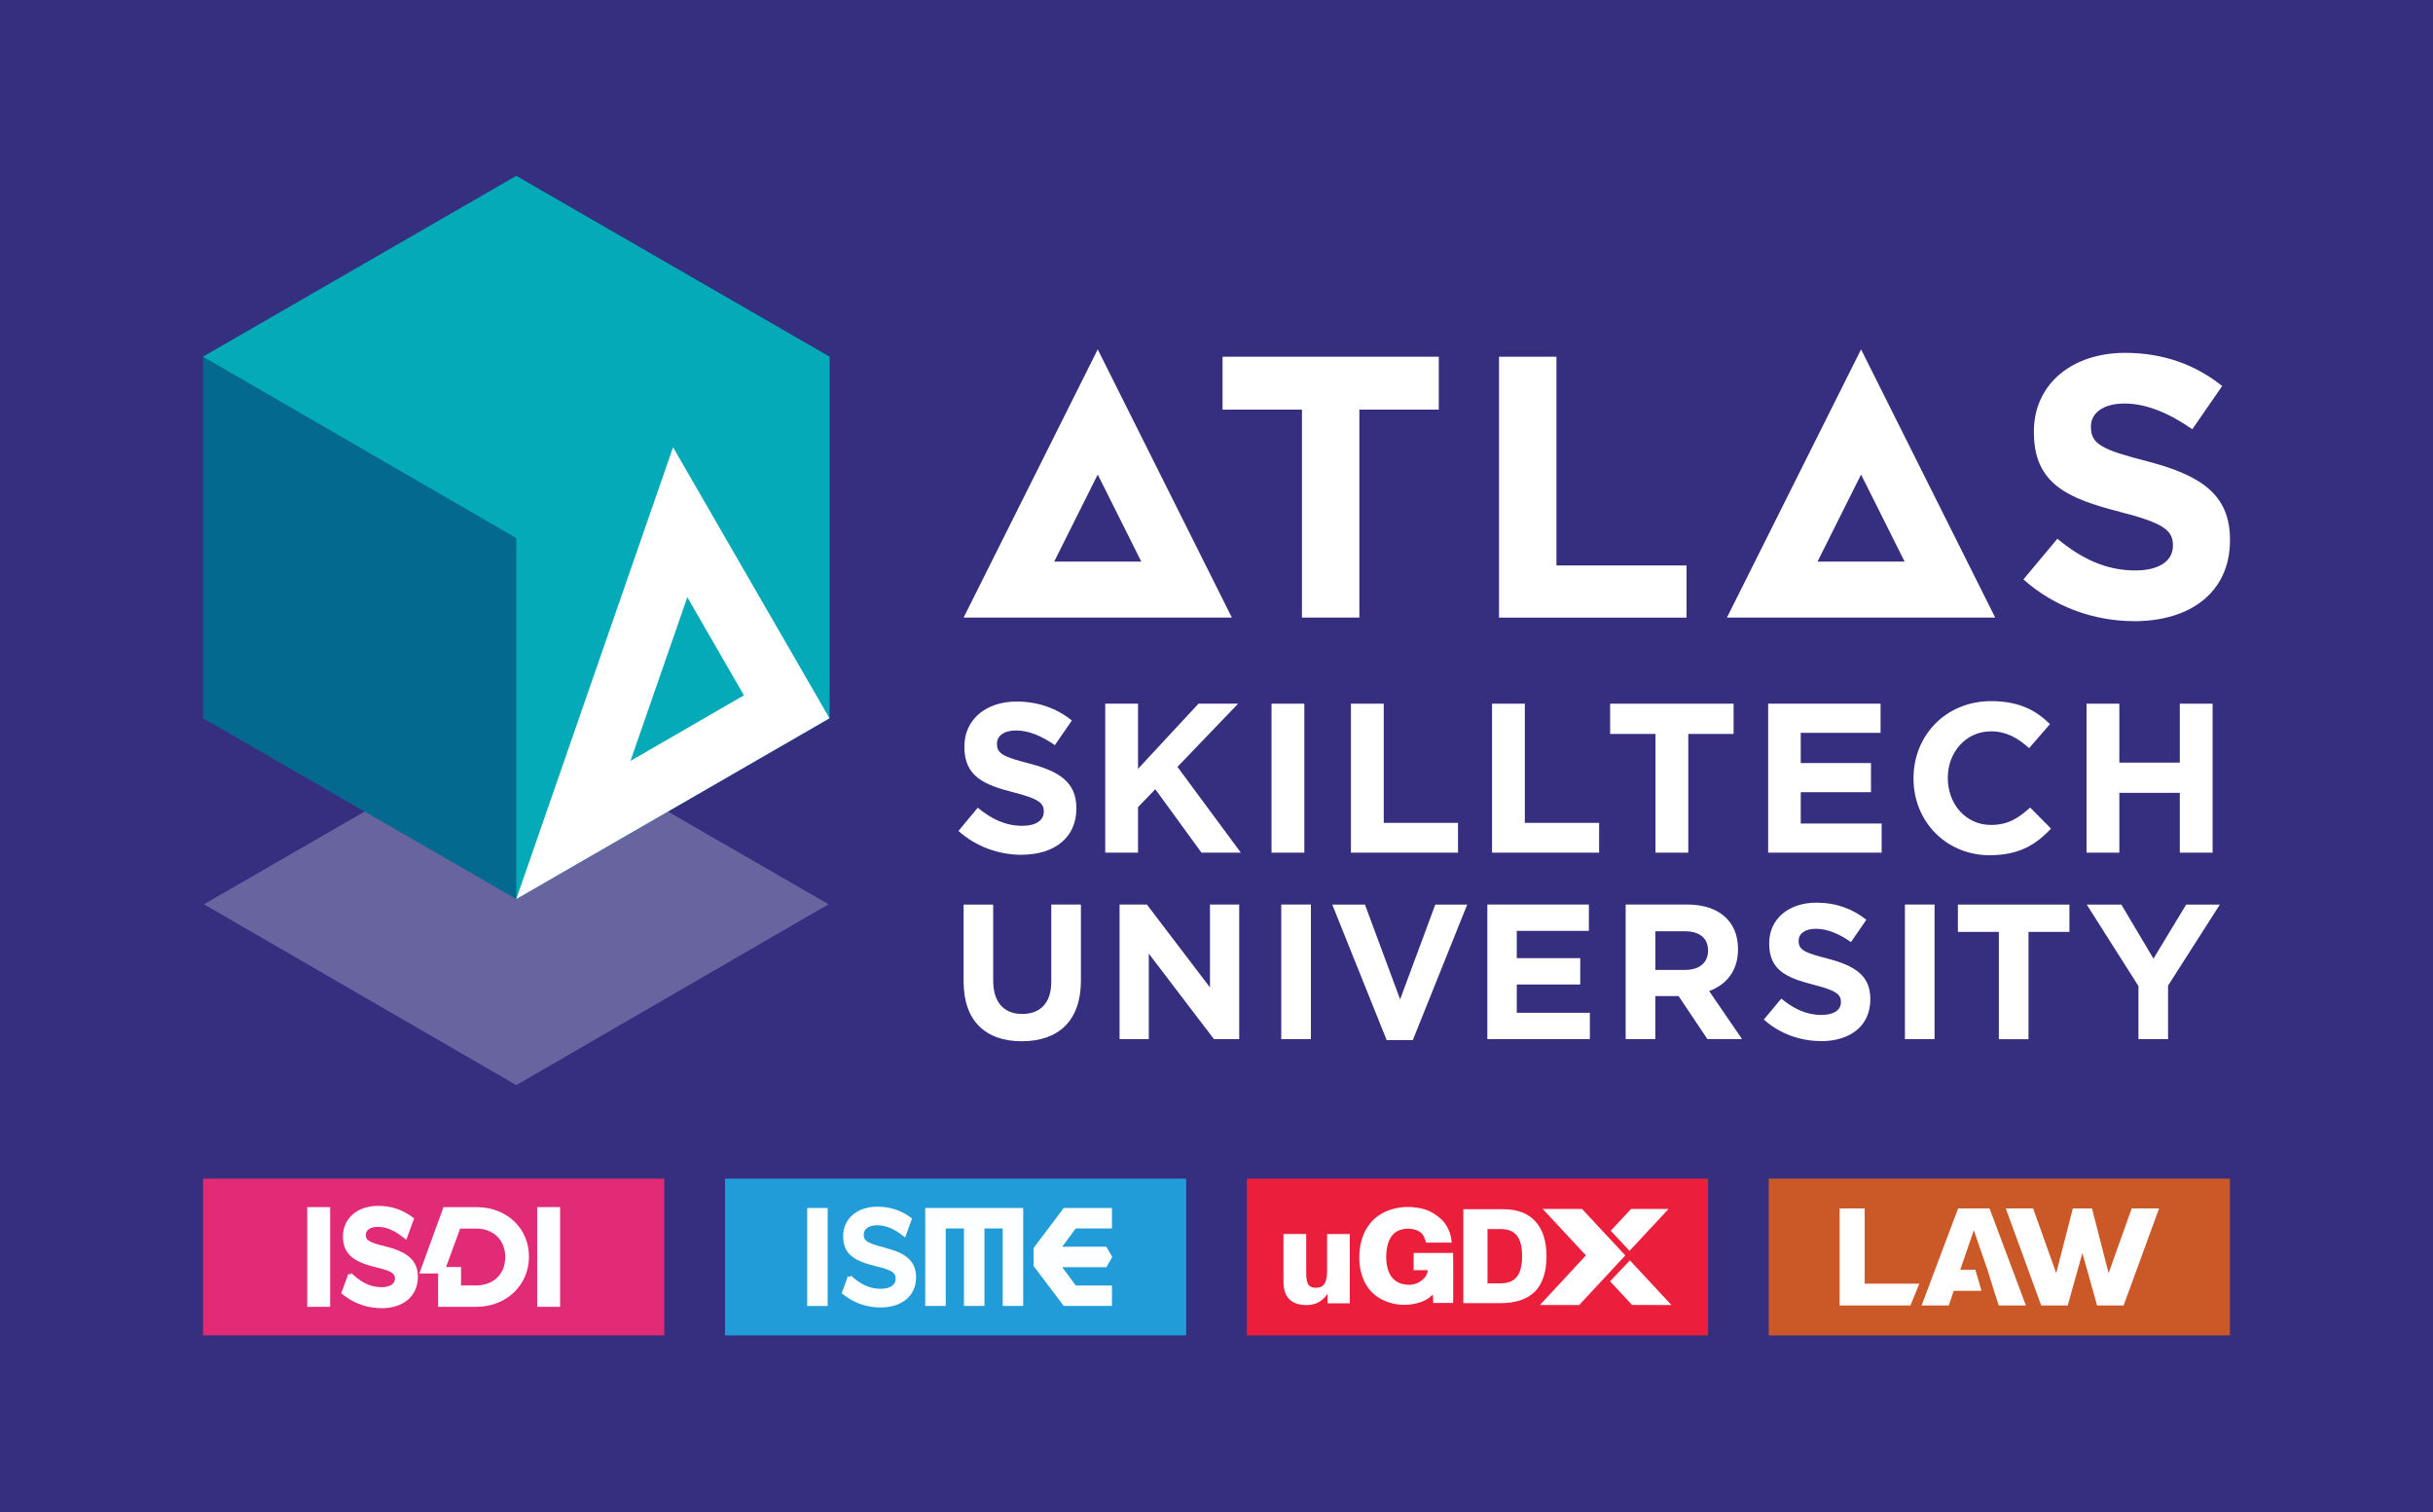 <?xml version="1.0" encoding="UTF-8"?><svg id="Layer_2" xmlns="http://www.w3.org/2000/svg" viewBox="0 0 470.36 292.44"><defs><style>.cls-1{fill-rule:evenodd;}.cls-1,.cls-2{fill:#fff;}.cls-3{fill:#219cd8;}.cls-4{fill:#03698f;}.cls-5{fill:#04aab8;}.cls-6{fill:#fdfeff;}.cls-7{fill:#eb1f3c;}.cls-8{fill:#6764a0;}.cls-9{fill:#e12b77;}.cls-10{fill:#362f80;}.cls-11{fill:#cb5827;}</style></defs><g id="Layer_1-2"><rect class="cls-10" width="470.36" height="292.44"/><polyline class="cls-8" points="160.18 174.86 99.81 140 39.43 174.86 99.81 209.83 160.18 174.86"/><path class="cls-2" d="M359.79,67.56l-25.93,51.86h51.86l-25.93-51.86ZM359.79,91.76l8.42,16.84h-16.84l8.42-16.84Z"/><path class="cls-2" d="M212.22,67.56l-25.93,51.86h51.86l-25.93-51.86ZM212.22,91.76l8.42,16.84h-16.84l8.42-16.84Z"/><path class="cls-2" d="M262.8,79.21v40.21h-11.1v-40.21h-15.35v-10.23h41.8v10.23h-15.35Z"/><path class="cls-2" d="M289.8,119.43v-50.45h11.1v40.36h25.15v10.09h-36.25Z"/><path class="cls-2" d="M412.58,120.11c-7.64,0-15.35-2.67-21.4-8.07l6.56-7.86c4.54,3.75,9.3,6.13,15.06,6.13,4.54,0,7.28-1.8,7.28-4.76v-.14c0-2.81-1.73-4.25-10.16-6.41-10.16-2.6-16.72-5.41-16.72-15.42v-.14c0-9.15,7.35-15.21,17.66-15.21,7.35,0,13.62,2.31,18.74,6.41l-5.77,8.36c-4.47-3.1-8.86-4.97-13.12-4.97s-6.48,1.95-6.48,4.4v.14c0,3.32,2.16,4.4,10.88,6.63,10.23,2.67,16,6.34,16,15.14v.14c0,10.02-7.64,15.64-18.52,15.64Z"/><path class="cls-2" d="M197.51,165.29c-4.36,0-8.77-1.52-12.22-4.61l3.74-4.49c2.59,2.14,5.31,3.5,8.6,3.5,2.59,0,4.16-1.03,4.16-2.72v-.08c0-1.6-.99-2.43-5.8-3.66-5.8-1.48-9.55-3.09-9.55-8.81v-.08c0-5.23,4.2-8.68,10.08-8.68,4.2,0,7.78,1.32,10.7,3.66l-3.29,4.77c-2.55-1.77-5.06-2.84-7.49-2.84s-3.7,1.11-3.7,2.51v.08c0,1.9,1.23,2.51,6.21,3.79,5.84,1.52,9.14,3.62,9.14,8.64v.08c0,5.72-4.36,8.93-10.58,8.93Z"/><path class="cls-2" d="M232.28,164.88l-8.93-12.27-3.34,3.46v8.81h-6.34v-28.81h6.34v12.6l11.69-12.6h7.66l-11.73,12.22,12.26,16.59h-7.62Z"/><path class="cls-2" d="M245.82,164.88v-28.81h6.34v28.81h-6.34Z"/><path class="cls-2" d="M261.17,164.88v-28.81h6.34v23.05h14.36v5.76h-20.7Z"/><path class="cls-2" d="M288.45,164.88v-28.81h6.34v23.05h14.36v5.76h-20.7Z"/><path class="cls-2" d="M326.39,141.92v22.96h-6.34v-22.96h-8.77v-5.85h23.87v5.85h-8.77Z"/><path class="cls-2" d="M341.83,164.88v-28.81h21.73v5.64h-15.43v5.84h13.58v5.64h-13.58v6.05h15.64v5.64h-21.93Z"/><path class="cls-2" d="M384.7,165.38c-8.48,0-14.77-6.55-14.77-14.82v-.08c0-8.19,6.17-14.9,15.02-14.9,5.43,0,8.68,1.81,11.36,4.44l-4.03,4.65c-2.22-2.02-4.48-3.25-7.37-3.25-4.85,0-8.35,4.03-8.35,8.97v.08c0,4.94,3.42,9.05,8.35,9.05,3.29,0,5.31-1.32,7.57-3.37l4.03,4.07c-2.96,3.17-6.26,5.15-11.81,5.15Z"/><path class="cls-2" d="M421.41,164.88v-11.57h-11.69v11.57h-6.34v-28.81h6.34v11.4h11.69v-11.4h6.34v28.81h-6.34Z"/><path class="cls-2" d="M197.56,201.35c-6.99,0-11.27-3.9-11.27-11.56v-14.87h5.72v14.72c0,4.24,2.12,6.43,5.61,6.43s5.62-2.12,5.62-6.25v-14.91h5.73v14.68c0,7.88-4.42,11.75-11.41,11.75Z"/><path class="cls-2" d="M234.69,200.94l-12.6-16.54v16.54h-5.65v-26.03h5.28l12.2,16.03v-16.03h5.65v26.03h-4.87Z"/><path class="cls-2" d="M247.7,200.94v-26.03h5.73v26.03h-5.73Z"/><path class="cls-2" d="M273.14,201.13h-5.06l-10.52-26.21h6.32l6.8,18.33,6.8-18.33h6.17l-10.52,26.21Z"/><path class="cls-2" d="M287.54,200.94v-26.03h19.63v5.09h-13.94v5.28h12.27v5.09h-12.27v5.47h14.13v5.09h-19.82Z"/><path class="cls-2" d="M330.09,200.94l-5.58-8.33h-4.5v8.33h-5.73v-26.03h11.9c6.13,0,9.82,3.24,9.82,8.59v.07c0,4.2-2.27,6.84-5.58,8.07l6.36,9.29h-6.69ZM330.21,183.8c0-2.45-1.71-3.72-4.5-3.72h-5.69v7.47h5.8c2.79,0,4.39-1.49,4.39-3.68v-.07Z"/><path class="cls-2" d="M352.03,201.31c-3.94,0-7.92-1.37-11.04-4.16l3.38-4.05c2.34,1.93,4.8,3.16,7.77,3.16,2.34,0,3.76-.93,3.76-2.45v-.07c0-1.45-.89-2.19-5.24-3.31-5.24-1.34-8.63-2.79-8.63-7.96v-.08c0-4.72,3.79-7.84,9.11-7.84,3.79,0,7.03,1.19,9.67,3.31l-2.97,4.31c-2.3-1.6-4.57-2.57-6.77-2.57s-3.35,1-3.35,2.27v.08c0,1.71,1.11,2.27,5.61,3.42,5.28,1.38,8.25,3.27,8.25,7.81v.08c0,5.17-3.94,8.07-9.55,8.07Z"/><path class="cls-2" d="M368.27,200.94v-26.03h5.73v26.03h-5.73Z"/><path class="cls-2" d="M392.16,180.2v20.75h-5.73v-20.75h-7.92v-5.28h21.56v5.28h-7.92Z"/><path class="cls-2" d="M419.14,190.57v10.37h-5.72v-10.26l-10-15.76h6.69l6.21,10.45,6.32-10.45h6.51l-10,15.65Z"/><polygon class="cls-4" points="39.26 68.97 39.26 138.89 99.81 173.85 160.36 138.89 160.36 68.97 99.81 34.01 39.26 68.97"/><polygon class="cls-5" points="160.36 68.97 99.81 34.02 39.26 68.97 99.81 104.04 99.81 104.04 99.81 173.85 160.36 138.89 160.36 68.97 102 102.77 160.36 68.97"/><path class="cls-2" d="M130.12,86.49l-30.31,87.36,60.55-34.96-30.24-52.4ZM132.87,115.47l10.96,18.99-21.94,12.67,10.99-31.66Z"/><rect class="cls-3" x="140.16" y="227.91" width="89.16" height="30.31"/><rect class="cls-6" x="156.05" y="233.59" width="3.96" height="18.95"/><path class="cls-6" d="M170.99,241.23c-3.62-.87-4.01-1.45-4.01-2.48v-.05c0-1.06,1.03-1.77,2.57-1.77s2.96.54,4.5,1.65c.03.03.15.11.26.19.12.09.24.18.27.21l.41.3,1.33-3.66-.23-.17c-1.9-1.42-4.02-2.11-6.5-2.11-3.88,0-6.59,2.33-6.59,5.66v.05c0,3.57,2.33,4.83,6.35,5.8,3.54.82,3.8,1.48,3.8,2.46,0,1.15-1.11,1.9-2.84,1.9-1.86,0-3.43-.6-5.1-1.94-.13-.11-.57-.48-.7-.6l-.23.27-.36-.15-.13.27.02.02-1.09,3,.21.17c.82.66,1.73,1.21,2.69,1.63,1.44.62,2.99.94,4.61.94,4.18,0,6.87-2.28,6.87-5.81v-.05c0-3.69-2.95-4.92-6.14-5.7Z"/><polygon class="cls-6" points="205.35 245.04 213.89 245.04 215.03 243.06 213.89 241.08 205.35 241.08 207.97 237.55 214.97 237.55 214.97 233.59 205.65 233.59 199.81 241.34 199.81 244.79 205.65 252.53 214.97 252.53 214.97 248.57 207.97 248.57 205.35 245.04"/><polygon class="cls-6" points="178.87 252.53 182.83 252.53 182.83 237.55 186.36 237.55 186.36 252.53 190.32 252.53 190.32 237.55 193.85 237.55 193.85 252.53 197.81 252.53 197.81 233.59 178.87 233.59 178.87 252.53"/><rect class="cls-7" x="241.05" y="227.91" width="89.16" height="30.31"/><path class="cls-1" d="M272.84,233.4h-1.35l-1.22.16c-1,.17-2.2.55-3.04,1.04-1.34.78-2.03,1.46-2.84,2.64-1.53,2.22-2.04,5.96-1.21,8.99.8,2.87,2.62,4.73,5.33,5.62,1.53.5,3.17.59,4.82.29,1.12-.21,2.04-.54,2.92-1.16.11-.08.65-.6.77-.6l.06,1.57h3.85c0-.48.04-9.44-.02-9.67h-7.61l-.02,3.33h2.75c-.06.57-.29,1.07-.58,1.41-1.09,1.29-2.73,1.72-4.45,1.23-2.04-.58-2.99-2.51-3.01-5.03-.02-2.55.69-4.69,2.66-5.38,1.46-.51,3.92-.32,4.65,1.34.16.38.28.8.42,1.11h4.92c-.05-1.68-.9-3.61-2.17-4.67-1.49-1.26-2.75-1.89-4.79-2.12l-.82-.09s-.02,0-.03-.01"/><path class="cls-2" d="M282.9,251.97v-18.14h7.75c2.69,0,4.75.78,6.18,2.35,1.43,1.57,2.15,3.81,2.15,6.75s-.74,5.3-2.22,6.8c-1.48,1.5-3.72,2.26-6.7,2.26h-7.15ZM287.57,248.16h2.52c1.44,0,2.49-.43,3.16-1.27.67-.85,1.01-2.17,1.01-3.98s-.33-3.15-1.01-3.99c-.67-.84-1.72-1.26-3.16-1.26h-2.52v10.5Z"/><path class="cls-2" d="M260.95,238.63v13.4h-4.29v-1.85c-.52.75-1.12,1.3-1.78,1.65s-1.42.53-2.29.53c-1.48,0-2.59-.38-3.34-1.14-.75-.76-1.12-1.89-1.12-3.39v-9.21h4.39v7.5c0,1.1.14,1.86.41,2.28.28.42.76.62,1.44.62.77,0,1.32-.25,1.67-.76.35-.5.52-1.33.52-2.47v-7.16s4.39,0,4.39,0Z"/><polygon class="cls-1" points="323.13 252.35 315.52 252.34 311.27 247.77 315.09 243.71 323.13 252.35"/><polygon class="cls-1" points="315.33 233.77 311.4 237.99 315.02 241.88 322.58 233.77 315.33 233.77"/><polygon class="cls-1" points="297.7 252.35 305.3 252.35 314.21 242.76 305.84 233.77 298.24 233.77 306.6 242.76 297.7 252.35"/><rect class="cls-9" x="39.26" y="227.91" width="89.16" height="30.3"/><rect class="cls-6" x="59.77" y="233.8" width="3.68" height="18.53"/><path class="cls-2" d="M63.83,252.7h-4.43v-19.28h4.43v19.28ZM60.15,251.95h2.93v-17.78h-2.93v17.78Z"/><rect class="cls-6" x="104.23" y="233.8" width="3.68" height="18.53"/><path class="cls-2" d="M108.28,252.7h-4.43v-19.28h4.43v19.28ZM104.6,251.95h2.93v-17.78h-2.93v17.78Z"/><path class="cls-6" d="M92.05,233.8v.26h0v-.26h-6.05l-4.4,12.09h3.47v6.44h6.98c5.7,0,9.83-3.9,9.83-9.31s-4.14-9.22-9.83-9.22ZM85.7,245.38l2.98-8.18h3.37c3.46,0,5.9,2.32,5.99,5.67v.26c0,3.48-2.41,5.82-6,5.82h-3.29v-3.55h-3.05Z"/><path class="cls-2" d="M92.05,252.7h-7.35v-6.44h-3.63l4.67-12.84h6.68c5.72.17,9.84,4.15,9.84,9.59s-4.29,9.69-10.21,9.69ZM85.45,251.95h6.6c5.48,0,9.46-3.76,9.46-8.94s-3.8-8.67-9.08-8.83v.25h-.75v-.26h-5.41l-4.13,11.34h3.12l3.17-8.7h3.63c3.65,0,6.26,2.48,6.37,6.03v.27c0,3.7-2.56,6.19-6.37,6.19h-3.67v-3.55h-2.93v6.2ZM89.13,248.56h2.92c3.36,0,5.62-2.19,5.62-5.44v-.26c-.09-3.16-2.35-5.29-5.61-5.29h-3.11l-2.71,7.43h2.89v3.55Z"/><path class="cls-6" d="M74.43,241.37c-3.46-.82-4.08-1.39-4.08-2.58v-.05c0-1.12,1.08-1.88,2.68-1.88,1.5,0,2.98.54,4.53,1.65.04.03.16.12.28.21l.53.4,1.24-3.4-.15-.11c-1.87-1.39-3.95-2.06-6.37-2.06-3.77,0-6.41,2.25-6.41,5.53,0,3.46,2.27,4.68,6.2,5.63,3.29.76,3.86,1.41,3.86,2.5v.05c0,1.22-1.15,2.01-2.93,2.01-1.87,0-3.46-.61-5.14-1.96-.13-.1-.56-.48-.69-.59l-.16.19-.24-.09-1.15,3.14.14.11c.82.65,1.71,1.19,2.64,1.59,1.42.61,2.94.91,4.52.91,4.06,0,6.69-2.21,6.69-5.69,0-2.89-1.73-4.49-5.99-5.53Z"/><path class="cls-2" d="M73.73,252.95c-1.63,0-3.2-.32-4.67-.95-.97-.42-1.89-.97-2.73-1.64l-.36-.28,1.37-3.75.35.13.24-.27.28.25c.12.11.55.48.68.58,1.61,1.3,3.12,1.88,4.91,1.88,1.55,0,2.56-.64,2.56-1.63,0-.82-.26-1.42-3.57-2.19-4.01-.97-6.49-2.3-6.49-5.99,0-3.48,2.79-5.91,6.79-5.91,2.5,0,4.66.7,6.59,2.14l.38.28-1.51,4.13-1.22-.92c-1.47-1.06-2.88-1.57-4.3-1.57s-2.3.61-2.3,1.51.18,1.41,3.79,2.27h0c4.4,1.07,6.27,2.83,6.27,5.89,0,3.68-2.77,6.06-7.06,6.06ZM66.86,249.83c.77.61,1.61,1.11,2.49,1.49,1.37.59,2.84.88,4.37.88,3.89,0,6.31-2.04,6.31-5.31,0-2.72-1.6-4.17-5.7-5.16-3.43-.82-4.37-1.45-4.37-2.95,0-1.4,1.23-2.31,3.05-2.31,1.58,0,3.13.56,4.75,1.72l.41.31.97-2.66c-1.78-1.3-3.77-1.94-6.07-1.94-3.55,0-6.04,2.12-6.04,5.16,0,3.23,2.08,4.34,5.91,5.26,3.14.72,4.15,1.42,4.15,2.87s-1.3,2.43-3.31,2.43-3.62-.63-5.38-2.04c-.07-.06-.25-.21-.42-.35l-.09.1-.12-.05-.93,2.54Z"/><rect class="cls-11" x="341.94" y="227.91" width="89.16" height="30.31"/><path class="cls-2" d="M355.65,252.44v-18.76h4.84v14.54h10.57l-1.73,4.22h-13.68Z"/><polygon class="cls-2" points="384.63 233.68 378.55 233.68 371.49 252.44 376.75 252.44 377.7 249.6 383.07 249.6 381.89 245.53 378.97 245.53 381.59 237.9 384.23 245.53 385.5 249.6 386.4 252.44 391.66 252.44 384.63 233.68"/><path class="cls-2" d="M405.42,252.44l-2.84-10.14-2.84,10.14h-5.12l-6.85-18.76h5.29l4.46,12.52,3.21-12.52h3.71l3.21,12.52,4.46-12.52h5.29l-6.85,18.76h-5.12Z"/></g></svg>
